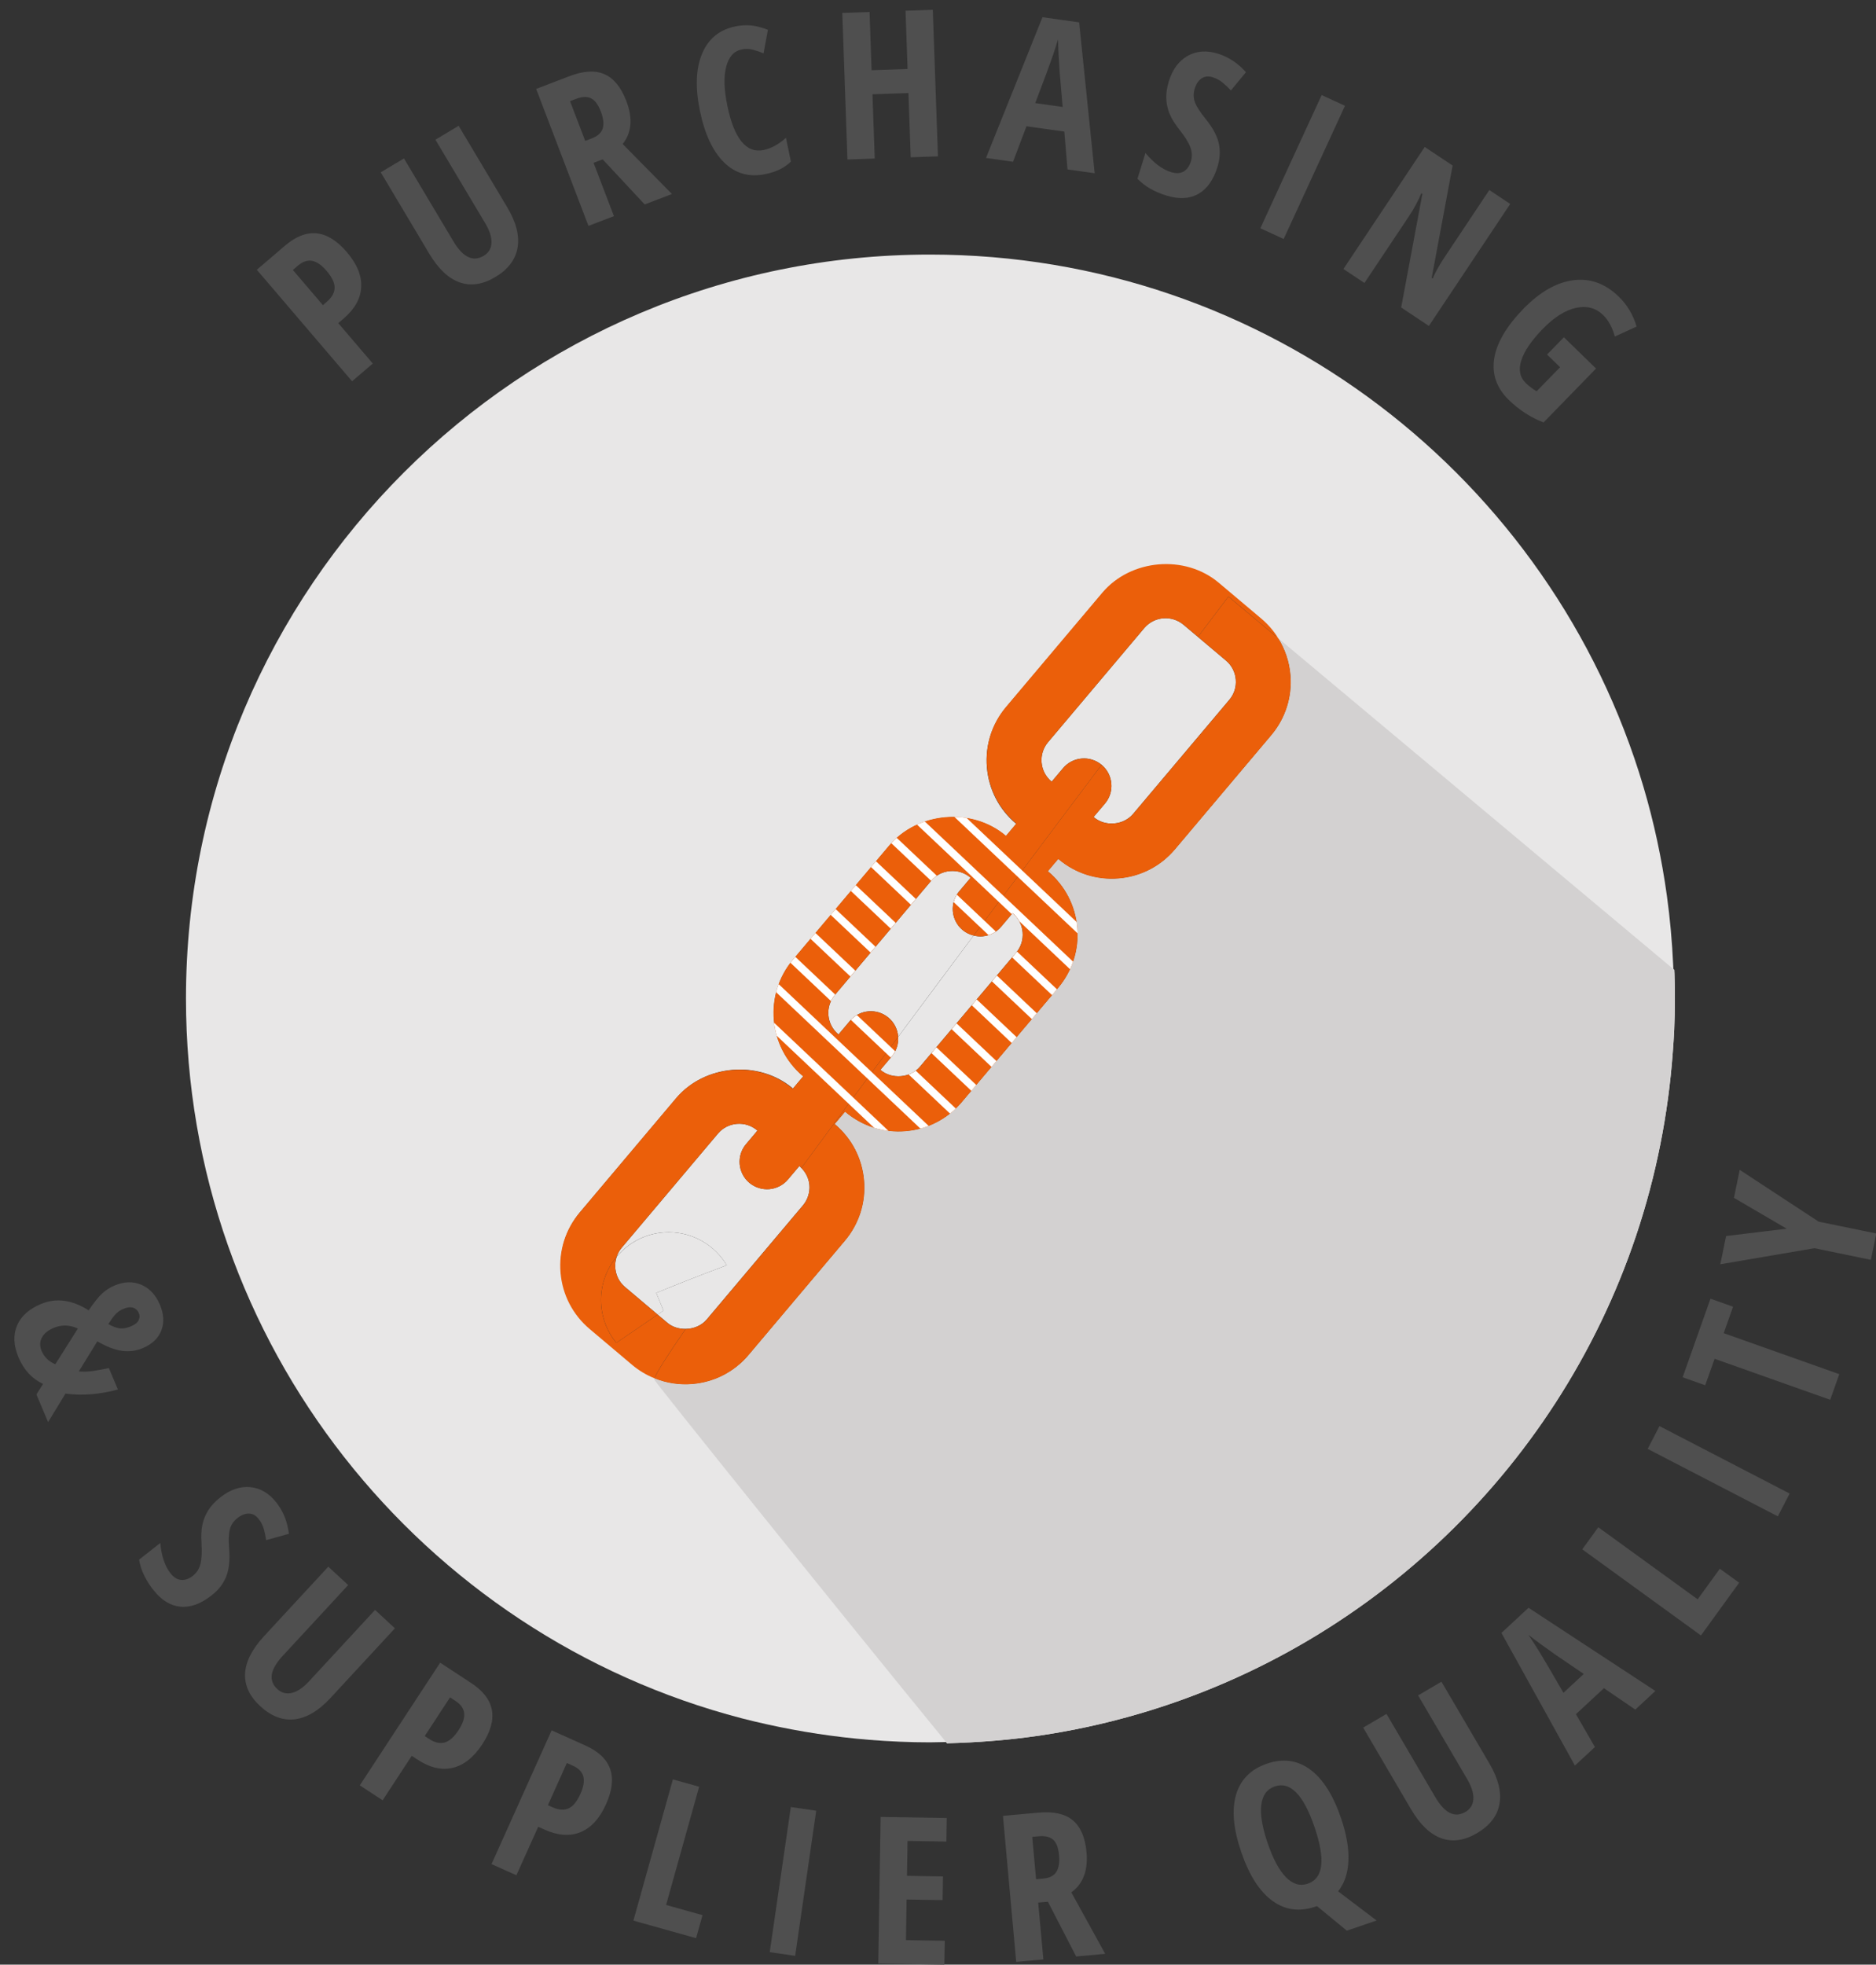 <?xml version="1.0" encoding="utf-8"?>
<!-- Generator: Adobe Illustrator 16.0.0, SVG Export Plug-In . SVG Version: 6.00 Build 0)  -->
<!DOCTYPE svg PUBLIC "-//W3C//DTD SVG 1.1//EN" "http://www.w3.org/Graphics/SVG/1.1/DTD/svg11.dtd">
<svg version="1.1" id="Layer_1" xmlns="http://www.w3.org/2000/svg" xmlns:xlink="http://www.w3.org/1999/xlink" x="0px" y="0px"
	 width="109.26px" height="114.396px" viewBox="0 0 109.26 114.396" enable-background="new 0 0 109.26 114.396"
	 xml:space="preserve">
<rect x="0" y="0" width="109.26" height="114.396" fill="#333333" stroke="none"/>
<g>
	<defs>
		<rect id="SVGID_1_" x="0.126" width="109.134" height="114.376"/>
	</defs>
	<clipPath id="SVGID_2_">
		<use xlink:href="#SVGID_1_"  overflow="visible"/>
	</clipPath>
	<g clip-path="url(#SVGID_2_)">
		<defs>
			<rect id="SVGID_3_" x="-4.313" y="-0.978" width="113.573" height="119.792"/>
		</defs>
		<clipPath id="SVGID_4_">
			<use xlink:href="#SVGID_3_"  overflow="visible"/>
		</clipPath>
	</g>
	<g clip-path="url(#SVGID_2_)">
		<defs>
			<rect id="SVGID_5_" x="-4.313" y="-0.978" width="113.573" height="119.792"/>
		</defs>
		<clipPath id="SVGID_6_">
			<use xlink:href="#SVGID_5_"  overflow="visible"/>
		</clipPath>
		<g clip-path="url(#SVGID_6_)">
		</g>
	</g>
	<g clip-path="url(#SVGID_2_)">
		<defs>
			<rect id="SVGID_7_" x="-4.313" y="-0.978" width="113.573" height="119.792"/>
		</defs>
		<clipPath id="SVGID_8_">
			<use xlink:href="#SVGID_7_"  overflow="visible"/>
		</clipPath>
		<g clip-path="url(#SVGID_8_)">
			<path fill="#E8E7E7" d="M38.143,80.219c-0.468-0.187-0.91-0.448-1.307-0.783l-2.47-2.086c-0.982-0.827-1.582-1.988-1.691-3.268
				c-0.109-1.279,0.288-2.524,1.115-3.506l5.597-6.636c1.657-1.964,4.814-2.23,6.778-0.574l0.019,0.017l0.602-0.716l-0.019-0.015
				c-2.027-1.708-2.284-4.748-0.575-6.774l5.599-6.634c1.658-1.964,4.816-2.231,6.777-0.576l0.019,0.015l0.598-0.711l-0.017-0.014
				c-0.981-0.827-1.581-1.988-1.69-3.268c-0.108-1.28,0.288-2.526,1.115-3.507l5.601-6.634c1.655-1.965,4.813-2.233,6.775-0.576
				l2.473,2.085c0.394,0.331,0.724,0.719,0.986,1.144l23.032,19.272c-0.003-0.096-0.008-0.194-0.013-0.29
				c-0.062-1.35-0.181-2.685-0.362-4c-0.301-2.183-0.76-4.316-1.373-6.384c-5.314-17.91-21.904-30.977-41.548-30.977
				c-23.933,0-43.333,19.393-43.333,43.316c0,20.139,13.75,37.066,32.379,41.917c0.486,0.128,0.978,0.239,1.469,0.35
				c1.938,0.43,3.922,0.735,5.948,0.9c1.167,0.095,2.345,0.147,3.537,0.147c0.05,0,0.1-0.003,0.15-0.003
				c0.28-0.001,0.562-0.009,0.841-0.016c-6.807-8.324-16.674-20.615-17.02-21.127C38.125,80.294,38.131,80.263,38.143,80.219"/>
		</g>
		<g clip-path="url(#SVGID_8_)">
			<path fill="#E8E7E7" d="M38.22,75.284c0.715-0.296,2.232-0.909,4.108-1.612c-0.689-1.149-1.942-1.921-3.38-1.921
				c-1.218,0-2.307,0.555-3.03,1.424c-0.21,0.614-0.042,1.321,0.484,1.765l1.903,1.608l0.34-0.233L38.22,75.284z"/>
		</g>
		<g clip-path="url(#SVGID_8_)">
			<g>
				<defs>
					<rect id="SVGID_9_" x="51.277" y="53.17" width="8.288" height="9.497"/>
				</defs>
				<clipPath id="SVGID_10_">
					<use xlink:href="#SVGID_9_"  overflow="visible"/>
				</clipPath>
				<g clip-path="url(#SVGID_10_)">
					<path fill="#E8E7E7" d="M58.989,53.184l-0.017-0.014l-0.664,0.788c-0.284,0.336-0.678,0.527-1.085,0.562
						c-0.174,0.015-0.348-0.005-0.52-0.047l-4.394,5.9c0.025,0.399-0.093,0.807-0.37,1.136l-0.664,0.785l0.016,0.015
						c0.656,0.551,1.733,0.458,2.286-0.194l5.604-6.645c0.281-0.331,0.415-0.751,0.377-1.184
						C59.523,53.854,59.319,53.462,58.989,53.184"/>
				</g>
			</g>
		</g>
		<g clip-path="url(#SVGID_8_)">
			<g>
				<defs>
					<rect id="SVGID_11_" x="48.243" y="50.713" width="8.461" height="9.659"/>
				</defs>
				<clipPath id="SVGID_12_">
					<use xlink:href="#SVGID_11_"  overflow="visible"/>
				</clipPath>
				<g clip-path="url(#SVGID_12_)">
					<path fill="#E8E7E7" d="M56.058,54.148c-0.676-0.568-0.761-1.575-0.191-2.25l0.664-0.788l-0.018-0.016
						c-0.33-0.278-0.75-0.412-1.182-0.375c-0.434,0.036-0.825,0.239-1.104,0.57l-5.604,6.643c-0.575,0.684-0.489,1.709,0.193,2.286
						l0.02,0.016l0.661-0.785c0.569-0.675,1.575-0.761,2.25-0.191c0.347,0.29,0.534,0.696,0.563,1.114
						c1.453-1.959,2.935-3.945,4.394-5.9C56.474,54.416,56.251,54.312,56.058,54.148"/>
				</g>
			</g>
		</g>
		<g clip-path="url(#SVGID_8_)">
			<g>
				<defs>
					<rect id="SVGID_13_" x="35.917" y="65.434" width="11.23" height="11.949"/>
				</defs>
				<clipPath id="SVGID_14_">
					<use xlink:href="#SVGID_13_"  overflow="visible"/>
				</clipPath>
				<g clip-path="url(#SVGID_14_)">
					<path fill="#E8E7E7" d="M46.57,67.903l-0.014-0.012l-0.663,0.786c-0.284,0.338-0.679,0.527-1.085,0.563
						c-0.408,0.033-0.828-0.087-1.166-0.37c-0.674-0.57-0.76-1.577-0.191-2.251l0.664-0.788l-0.019-0.016
						c-0.332-0.279-0.751-0.413-1.183-0.377c-0.432,0.038-0.824,0.239-1.103,0.572l-5.604,6.644c-0.133,0.157-0.227,0.335-0.29,0.52
						c0.723-0.87,1.813-1.424,3.03-1.424c1.438,0,2.691,0.771,3.38,1.921c-1.876,0.703-3.393,1.315-4.108,1.612l0.425,1.03
						l-0.34,0.233l0.57,0.48c0.297,0.249,0.679,0.359,1.061,0.353c0.462-0.006,0.922-0.189,1.225-0.547l5.604-6.645
						c0.276-0.327,0.414-0.759,0.378-1.183c-0.031-0.377-0.205-0.729-0.471-1C46.638,67.974,46.608,67.935,46.57,67.903"/>
				</g>
			</g>
		</g>
		<g clip-path="url(#SVGID_8_)">
			<g>
				<defs>
					<rect id="SVGID_15_" x="60.658" y="35.995" width="11.321" height="11.96"/>
				</defs>
				<clipPath id="SVGID_16_">
					<use xlink:href="#SVGID_15_"  overflow="visible"/>
				</clipPath>
				<g clip-path="url(#SVGID_16_)">
					<path fill="#E8E7E7" d="M71.405,38.465l-1.637-1.38l-0.84-0.708c-0.327-0.276-0.757-0.413-1.182-0.376
						c-0.425,0.035-0.827,0.244-1.103,0.569l-5.605,6.646c-0.279,0.331-0.412,0.75-0.375,1.182c0.036,0.432,0.237,0.823,0.569,1.102
						l0.018,0.014l0.663-0.786c0.567-0.672,1.567-0.758,2.243-0.197c0.003,0.002,0.005,0.004,0.008,0.006
						c0.674,0.569,0.76,1.576,0.191,2.25l-0.666,0.786l0.018,0.013c0.661,0.559,1.728,0.469,2.286-0.193l5.604-6.645
						c0.28-0.331,0.414-0.751,0.376-1.183C71.937,39.135,71.735,38.744,71.405,38.465"/>
				</g>
			</g>
		</g>
		<g clip-path="url(#SVGID_8_)">
			<g>
				<defs>
					<rect id="SVGID_17_" x="38.111" y="37.169" width="59.438" height="64.338"/>
				</defs>
				<clipPath id="SVGID_18_">
					<use xlink:href="#SVGID_17_"  overflow="visible"/>
				</clipPath>
				<g clip-path="url(#SVGID_18_)">
					<path fill="#E8E7E7" d="M97.522,56.691c-0.003-0.073-0.008-0.146-0.011-0.219L74.451,37.169
						c0.396,0.636,0.641,1.359,0.706,2.127c0.108,1.282-0.287,2.53-1.116,3.512l-5.607,6.645c-0.828,0.984-1.99,1.584-3.271,1.694
						c-1.283,0.109-2.53-0.289-3.513-1.118l-0.017-0.013l-0.601,0.712l0.016,0.013c0.982,0.828,1.586,1.991,1.695,3.273
						c0.109,1.282-0.288,2.53-1.118,3.513l-5.606,6.644c-0.829,0.984-1.99,1.585-3.272,1.695c-1.282,0.107-2.528-0.289-3.511-1.118
						l-0.016-0.013l-0.603,0.712l0.014,0.013c0.985,0.83,1.586,1.992,1.694,3.275c0.11,1.281-0.287,2.529-1.118,3.514l-5.605,6.644
						c-0.829,0.983-1.991,1.585-3.274,1.693c-0.764,0.065-1.513-0.053-2.204-0.332c-0.012,0.044-0.018,0.075-0.009,0.091
						c0.346,0.513,10.225,12.824,17.04,21.161c0.453-0.012,0.905-0.029,1.355-0.053c1.459-0.076,2.9-0.219,4.317-0.438
						c3.258-0.503,6.393-1.371,9.367-2.555c13.479-5.367,23.626-17.295,26.508-31.84c0.346-1.744,0.59-3.526,0.722-5.338
						c0.03-0.43,0.064-0.858,0.083-1.292c0.025-0.614,0.041-1.231,0.041-1.851C97.548,57.656,97.538,57.172,97.522,56.691"/>
				</g>
			</g>
		</g>
		<g clip-path="url(#SVGID_8_)">
			<g>
				<defs>
					<rect id="SVGID_19_" x="38.111" y="37.169" width="59.438" height="64.338"/>
				</defs>
				<clipPath id="SVGID_20_">
					<use xlink:href="#SVGID_19_"  overflow="visible"/>
				</clipPath>
				<g clip-path="url(#SVGID_20_)">
					<path fill="#D3D1D1" d="M97.522,56.691c-0.003-0.073-0.008-0.146-0.011-0.219L74.451,37.169
						c0.396,0.636,0.641,1.359,0.706,2.127c0.108,1.282-0.287,2.53-1.116,3.512l-5.607,6.645c-0.828,0.984-1.99,1.584-3.271,1.694
						c-1.283,0.109-2.53-0.289-3.513-1.118l-0.017-0.013l-0.601,0.712l0.016,0.013c0.982,0.828,1.586,1.991,1.695,3.273
						c0.109,1.282-0.288,2.53-1.118,3.513l-5.606,6.644c-0.829,0.984-1.99,1.585-3.272,1.695c-1.282,0.107-2.528-0.289-3.511-1.118
						l-0.016-0.013l-0.603,0.712l0.014,0.013c0.985,0.83,1.586,1.992,1.694,3.275c0.11,1.281-0.287,2.529-1.118,3.514l-5.605,6.644
						c-0.829,0.983-1.991,1.585-3.274,1.693c-0.764,0.065-1.513-0.053-2.204-0.332c-0.012,0.044-0.018,0.075-0.009,0.091
						c0.346,0.513,10.225,12.824,17.04,21.161c0.453-0.012,0.905-0.029,1.355-0.053c1.459-0.076,2.9-0.219,4.317-0.438
						c3.258-0.503,6.393-1.371,9.367-2.555c13.479-5.367,23.626-17.295,26.508-31.84c0.346-1.744,0.59-3.526,0.722-5.338
						c0.03-0.43,0.064-0.858,0.083-1.292c0.025-0.614,0.041-1.231,0.041-1.851C97.548,57.656,97.538,57.172,97.522,56.691"/>
				</g>
			</g>
		</g>
		<g clip-path="url(#SVGID_8_)">
			<path fill="#EB5F0A" d="M73.463,36.023l-2.476-2.087c-1.965-1.661-5.127-1.392-6.786,0.576l-5.604,6.645
				c-0.829,0.983-1.226,2.229-1.116,3.512c0.109,1.282,0.709,2.444,1.691,3.273l0.017,0.014l-0.598,0.712l-0.02-0.016
				c-1.963-1.657-5.125-1.389-6.784,0.578l-5.606,6.645c-1.711,2.03-1.453,5.074,0.576,6.785l0.02,0.017l-0.604,0.716l-0.019-0.016
				c-1.966-1.661-5.127-1.392-6.786,0.575l-5.603,6.646c-0.83,0.981-1.227,2.229-1.118,3.512c0.109,1.28,0.71,2.444,1.693,3.272
				l2.474,2.089c0.398,0.336,0.839,0.597,1.308,0.785c0.092-0.306,0.747-1.329,1.811-2.874c-0.381,0.007-0.764-0.104-1.061-0.353
				l-0.57-0.48l-2.409,1.642c-0.556-0.68-0.89-1.549-0.89-2.495c0-0.958,0.343-1.838,0.912-2.52c0.063-0.185,0.156-0.362,0.29-0.52
				l5.604-6.644c0.278-0.333,0.67-0.533,1.102-0.571c0.433-0.037,0.852,0.097,1.184,0.376l0.019,0.017l-0.664,0.787
				c-0.569,0.674-0.483,1.681,0.191,2.251c0.338,0.283,0.758,0.404,1.166,0.37c0.406-0.036,0.801-0.225,1.085-0.563l0.663-0.786
				l0.014,0.013c0.038,0.029,0.068,0.069,0.102,0.103c1.758-2.396,3.674-4.988,5.639-7.634c-0.028-0.417-0.216-0.824-0.563-1.114
				c-0.675-0.569-1.681-0.483-2.25,0.191l-0.661,0.785l-0.02-0.016c-0.683-0.576-0.77-1.602-0.193-2.286l5.604-6.643
				c0.278-0.332,0.67-0.534,1.104-0.57c0.432-0.037,0.852,0.097,1.182,0.375l0.018,0.016l-0.665,0.788
				c-0.568,0.675-0.483,1.682,0.192,2.25c0.193,0.164,0.416,0.268,0.646,0.324c2.637-3.53,5.209-6.958,7.453-9.941
				c-0.676-0.562-1.676-0.475-2.243,0.197l-0.664,0.787L61.233,45.5c-0.332-0.279-0.533-0.67-0.569-1.102
				c-0.037-0.432,0.097-0.852,0.375-1.182l5.605-6.646c0.275-0.326,0.678-0.534,1.103-0.569c0.425-0.036,0.855,0.101,1.182,0.375
				l0.841,0.708c1.123-1.485,1.775-2.349,1.775-2.349l2.906,2.433C74.188,36.744,73.857,36.355,73.463,36.023"/>
		</g>
		<g clip-path="url(#SVGID_8_)">
			<path fill="#EB5F0A" d="M35.917,73.175c-0.569,0.682-0.912,1.562-0.912,2.52c0,0.946,0.334,1.816,0.89,2.495l2.408-1.642
				l-1.903-1.608C35.875,74.497,35.707,73.789,35.917,73.175"/>
		</g>
		<g clip-path="url(#SVGID_8_)">
			<path fill="#EB5F0A" d="M69.769,37.085l1.636,1.38c0.33,0.279,0.532,0.67,0.568,1.102c0.038,0.431-0.096,0.852-0.375,1.183
				l-5.604,6.645c-0.559,0.663-1.625,0.752-2.286,0.193l-0.018-0.013l0.666-0.786c0.568-0.675,0.482-1.682-0.191-2.25
				c-0.003-0.002-0.005-0.004-0.008-0.006c-2.244,2.983-4.816,6.411-7.453,9.941c0.172,0.042,0.346,0.062,0.519,0.047
				c0.407-0.035,0.802-0.225,1.086-0.562l0.664-0.788l0.017,0.014c0.33,0.279,0.534,0.67,0.57,1.101
				c0.038,0.432-0.097,0.853-0.377,1.184l-5.604,6.645c-0.553,0.652-1.63,0.745-2.286,0.194l-0.016-0.015l0.664-0.785
				c0.277-0.33,0.396-0.737,0.37-1.136c-1.965,2.646-3.881,5.238-5.639,7.634c0.266,0.271,0.438,0.623,0.471,0.999
				c0.035,0.425-0.102,0.856-0.377,1.183l-5.606,6.646c-0.302,0.357-0.763,0.541-1.225,0.547c-1.064,1.545-1.718,2.568-1.811,2.874
				c0.69,0.279,1.44,0.397,2.204,0.332c1.283-0.108,2.445-0.71,3.274-1.693l5.605-6.644c0.831-0.984,1.229-2.232,1.118-3.514
				c-0.108-1.282-0.709-2.445-1.694-3.275l-0.014-0.014l0.602-0.711l0.017,0.013c0.982,0.829,2.229,1.226,3.511,1.118
				c1.283-0.109,2.443-0.711,3.272-1.695l5.606-6.644c0.83-0.983,1.228-2.231,1.118-3.513c-0.109-1.283-0.713-2.446-1.695-3.273
				l-0.016-0.013l0.602-0.712l0.016,0.013c0.982,0.83,2.229,1.228,3.513,1.118c1.281-0.109,2.443-0.71,3.272-1.694l5.606-6.645
				c0.829-0.982,1.226-2.23,1.116-3.512c-0.065-0.768-0.311-1.491-0.706-2.127l-2.906-2.433
				C71.544,34.736,70.891,35.6,69.769,37.085"/>
		</g>
	</g>
	<g clip-path="url(#SVGID_2_)">
		<defs>
			<path id="SVGID_21_" d="M38.874,77.028l-2.473-2.089c-0.683-0.575-0.77-1.602-0.194-2.284l5.604-6.644
				c0.278-0.332,0.67-0.534,1.103-0.572c0.432-0.036,0.852,0.098,1.183,0.377l0.019,0.016l-0.664,0.788
				c-0.569,0.674-0.483,1.681,0.191,2.251c0.337,0.283,0.757,0.403,1.166,0.37c0.406-0.036,0.801-0.226,1.085-0.563l0.663-0.786
				l0.014,0.012c0.328,0.275,0.536,0.677,0.571,1.104c0.037,0.424-0.101,0.855-0.377,1.183l-5.604,6.645
				c-0.309,0.364-0.783,0.555-1.254,0.555C39.534,77.389,39.163,77.271,38.874,77.028 M48.817,60.219
				c-0.683-0.576-0.769-1.602-0.193-2.286l5.604-6.643c0.278-0.332,0.67-0.534,1.104-0.571c0.432-0.037,0.852,0.097,1.182,0.375
				l0.018,0.016l-0.664,0.788c-0.569,0.675-0.484,1.682,0.191,2.25c0.335,0.284,0.758,0.405,1.164,0.371
				c0.408-0.034,0.801-0.225,1.086-0.562l0.664-0.788l0.018,0.014c0.329,0.278,0.533,0.671,0.569,1.102
				c0.038,0.432-0.096,0.853-0.377,1.183l-5.604,6.645c-0.553,0.652-1.63,0.745-2.285,0.194l-0.016-0.015l0.663-0.784
				c0.567-0.675,0.482-1.682-0.192-2.25c-0.675-0.569-1.682-0.483-2.25,0.191l-0.661,0.785L48.817,60.219z M61.233,45.5
				c-0.332-0.279-0.533-0.67-0.569-1.103c-0.037-0.432,0.097-0.851,0.375-1.182l5.605-6.646c0.275-0.326,0.678-0.534,1.103-0.569
				c0.425-0.036,0.855,0.101,1.182,0.375l2.477,2.089c0.33,0.279,0.532,0.67,0.568,1.102c0.038,0.431-0.096,0.851-0.376,1.182
				l-5.604,6.645c-0.559,0.663-1.625,0.752-2.285,0.193l-0.019-0.014l0.666-0.786c0.568-0.674,0.482-1.682-0.191-2.25
				c-0.675-0.569-1.683-0.484-2.251,0.191l-0.663,0.787L61.233,45.5z M64.202,34.511l-5.605,6.646
				c-0.828,0.983-1.225,2.23-1.116,3.512c0.11,1.282,0.71,2.445,1.692,3.273l0.017,0.015l-0.599,0.712l-0.019-0.016
				c-1.963-1.658-5.125-1.39-6.784,0.577l-5.606,6.645c-1.712,2.03-1.453,5.074,0.576,6.785l0.02,0.016l-0.604,0.716l-0.02-0.016
				c-1.965-1.659-5.126-1.391-6.785,0.576l-5.603,6.646c-0.829,0.982-1.227,2.229-1.117,3.512c0.109,1.281,0.71,2.444,1.692,3.272
				l2.474,2.089c0.983,0.831,2.23,1.227,3.512,1.117c1.283-0.108,2.444-0.71,3.274-1.693l5.605-6.644
				c0.831-0.984,1.228-2.231,1.118-3.514c-0.108-1.283-0.71-2.445-1.694-3.275l-0.014-0.013l0.603-0.712l0.016,0.013
				c0.982,0.829,2.229,1.226,3.511,1.118c1.282-0.109,2.443-0.711,3.272-1.694l5.606-6.645c0.83-0.983,1.228-2.231,1.118-3.513
				c-0.108-1.283-0.713-2.446-1.695-3.273l-0.016-0.014l0.601-0.711l0.017,0.013c0.982,0.83,2.229,1.228,3.513,1.118
				c1.281-0.109,2.442-0.71,3.271-1.694l5.607-6.645c0.829-0.982,1.226-2.23,1.117-3.513c-0.108-1.281-0.711-2.444-1.694-3.272
				l-2.476-2.087c-0.868-0.734-1.971-1.091-3.074-1.091C66.522,32.845,65.126,33.413,64.202,34.511"/>
		</defs>
		<clipPath id="SVGID_22_">
			<use xlink:href="#SVGID_21_"  overflow="visible"/>
		</clipPath>
		<g clip-path="url(#SVGID_22_)">
			
				<rect x="25.238" y="59.824" transform="matrix(0.727 0.687 -0.687 0.727 53.6 -14.729)" fill="#FFFFFF" width="40.171" height="0.444"/>
		</g>
		<g clip-path="url(#SVGID_22_)">
			
				<rect x="26.487" y="58.502" transform="matrix(0.727 0.687 -0.687 0.727 53.032 -15.948)" fill="#FFFFFF" width="40.171" height="0.444"/>
		</g>
		<g clip-path="url(#SVGID_22_)">
			
				<rect x="27.736" y="57.179" transform="matrix(0.727 0.687 -0.687 0.727 52.467 -17.166)" fill="#FFFFFF" width="40.172" height="0.445"/>
		</g>
		<g clip-path="url(#SVGID_22_)">
			
				<rect x="28.984" y="55.857" transform="matrix(0.727 0.687 -0.687 0.727 51.897 -18.384)" fill="#FFFFFF" width="40.173" height="0.444"/>
		</g>
		<g clip-path="url(#SVGID_22_)">
			
				<rect x="30.233" y="54.534" transform="matrix(0.727 0.687 -0.687 0.727 51.33 -19.602)" fill="#FFFFFF" width="40.172" height="0.444"/>
		</g>
		<g clip-path="url(#SVGID_22_)">
			
				<rect x="31.482" y="53.212" transform="matrix(0.727 0.687 -0.687 0.727 50.763 -20.821)" fill="#FFFFFF" width="40.172" height="0.444"/>
		</g>
		<g clip-path="url(#SVGID_22_)">
			
				<rect x="32.73" y="51.89" transform="matrix(0.727 0.687 -0.687 0.727 50.195 -22.039)" fill="#FFFFFF" width="40.172" height="0.443"/>
		</g>
		<g clip-path="url(#SVGID_22_)">
			
				<rect x="33.979" y="50.569" transform="matrix(0.727 0.687 -0.687 0.727 49.634 -23.257)" fill="#FFFFFF" width="40.172" height="0.443"/>
		</g>
		<g clip-path="url(#SVGID_22_)">
			
				<rect x="35.228" y="49.246" transform="matrix(0.727 0.687 -0.687 0.727 49.06 -24.476)" fill="#FFFFFF" width="40.172" height="0.443"/>
		</g>
		<g clip-path="url(#SVGID_22_)">
			
				<rect x="36.477" y="47.924" transform="matrix(0.727 0.687 -0.687 0.727 48.497 -25.694)" fill="#FFFFFF" width="40.172" height="0.443"/>
		</g>
	</g>
	<g clip-path="url(#SVGID_2_)">
		<path fill="#4F4F4F" d="M2.121,81.197l0.386-0.615c-0.644-0.301-1.119-0.814-1.426-1.538c-0.291-0.69-0.322-1.306-0.092-1.853
			c0.229-0.546,0.69-0.964,1.383-1.257c0.889-0.377,1.82-0.255,2.792,0.365c0.31-0.457,0.569-0.784,0.78-0.978
			c0.208-0.193,0.452-0.351,0.727-0.467c0.56-0.237,1.081-0.252,1.561-0.045s0.841,0.594,1.08,1.159
			c0.231,0.545,0.259,1.045,0.086,1.499s-0.534,0.798-1.082,1.03C7.94,78.658,7.54,78.71,7.118,78.657
			c-0.422-0.055-0.905-0.237-1.449-0.554l-1.079,1.75c0.274,0.027,0.562,0.019,0.863-0.029c0.302-0.046,0.598-0.103,0.887-0.166
			l0.528,1.249c-1.062,0.288-2.081,0.369-3.056,0.239l-1.011,1.66L2.121,81.197z M3.119,77.323
			c-0.333,0.142-0.562,0.332-0.685,0.571c-0.123,0.237-0.126,0.491-0.012,0.766c0.151,0.358,0.417,0.616,0.799,0.777l1.314-2.078
			C4.062,77.138,3.588,77.125,3.119,77.323z M7.627,77.229c0.233-0.098,0.383-0.218,0.448-0.358c0.065-0.139,0.07-0.275,0.014-0.408
			c-0.07-0.165-0.184-0.271-0.34-0.318c-0.159-0.049-0.349-0.025-0.57,0.07c-0.198,0.083-0.361,0.202-0.493,0.356
			c-0.131,0.155-0.255,0.333-0.375,0.529c0.261,0.147,0.489,0.23,0.682,0.249C7.186,77.367,7.397,77.326,7.627,77.229z"/>
		<path fill="#4F4F4F" d="M12.323,92.896c-0.626,0.493-1.232,0.715-1.816,0.658C9.926,93.5,9.399,93.174,8.93,92.578
			c-0.459-0.586-0.735-1.173-0.829-1.764l1.235-0.97c0.067,0.759,0.266,1.349,0.596,1.768c0.188,0.238,0.394,0.367,0.621,0.384
			c0.227,0.018,0.454-0.063,0.68-0.24c0.223-0.175,0.371-0.407,0.443-0.697c0.072-0.29,0.092-0.689,0.059-1.198
			c-0.027-0.444-0.008-0.812,0.057-1.104s0.179-0.565,0.343-0.826c0.163-0.258,0.395-0.506,0.695-0.742
			c0.575-0.452,1.156-0.649,1.745-0.597c0.589,0.057,1.094,0.354,1.518,0.892c0.404,0.516,0.648,1.122,0.733,1.824L15.5,89.68
			c-0.03-0.213-0.074-0.428-0.133-0.642c-0.059-0.213-0.161-0.412-0.305-0.595c-0.159-0.204-0.347-0.307-0.566-0.311
			c-0.219-0.005-0.442,0.085-0.672,0.265c-0.227,0.18-0.374,0.399-0.439,0.66c-0.066,0.264-0.079,0.642-0.038,1.134
			c0.051,0.669-0.01,1.21-0.18,1.624C12.997,92.229,12.716,92.591,12.323,92.896z"/>
		<path fill="#4F4F4F" d="M23,94.813l-3.752,4.056c-0.689,0.746-1.385,1.158-2.085,1.241c-0.701,0.08-1.37-0.175-2.007-0.764
			c-0.624-0.576-0.917-1.21-0.883-1.9c0.035-0.693,0.406-1.421,1.112-2.184l3.735-4.038l1.158,1.069l-3.815,4.125
			c-0.737,0.799-0.842,1.441-0.313,1.932c0.247,0.227,0.53,0.3,0.853,0.223c0.322-0.079,0.656-0.307,1.002-0.681l3.839-4.151
			L23,94.813z"/>
		<path fill="#4F4F4F" d="M28.089,101.565c-0.498,0.759-1.07,1.215-1.718,1.369c-0.648,0.156-1.334-0.003-2.058-0.478l-0.332-0.218
			l-1.697,2.589l-1.329-0.871l4.68-7.141l1.813,1.188C28.835,98.914,29.049,100.101,28.089,101.565z M24.737,101.087l0.253,0.166
			c0.326,0.214,0.627,0.283,0.904,0.208c0.278-0.074,0.549-0.315,0.815-0.722c0.245-0.374,0.354-0.7,0.326-0.977
			c-0.028-0.277-0.195-0.516-0.501-0.716l-0.323-0.212L24.737,101.087z"/>
		<path fill="#4F4F4F" d="M35.295,105.058c-0.373,0.828-0.866,1.368-1.482,1.623c-0.616,0.254-1.318,0.205-2.106-0.149l-0.362-0.163
			l-1.269,2.823l-1.449-0.649l3.5-7.789l1.976,0.887C35.615,102.321,36.013,103.46,35.295,105.058z M31.91,105.112l0.277,0.124
			c0.355,0.159,0.664,0.18,0.925,0.063c0.262-0.117,0.492-0.399,0.691-0.843c0.184-0.407,0.24-0.746,0.17-1.016
			c-0.072-0.27-0.275-0.478-0.609-0.628l-0.351-0.158L31.91,105.112z"/>
		<path fill="#4F4F4F" d="M36.89,111.833l2.299-8.223l1.53,0.427l-1.925,6.884l2.121,0.594l-0.375,1.34L36.89,111.833z"/>
		<path fill="#4F4F4F" d="M44.83,113.669l1.228-8.45l1.479,0.215l-1.226,8.451L44.83,113.669z"/>
		<path fill="#4F4F4F" d="M55,114.396l-3.849-0.062l0.138-8.539l3.849,0.063l-0.021,1.372l-2.261-0.037l-0.032,2.032l2.097,0.035
			l-0.023,1.378l-2.097-0.033l-0.037,2.364l2.26,0.037L55,114.396z"/>
		<path fill="#4F4F4F" d="M60.465,110.784l0.302,3.309l-1.583,0.144l-0.771-8.503l2.07-0.188c0.876-0.08,1.543,0.068,1.997,0.445
			c0.453,0.377,0.72,0.993,0.798,1.845c0.099,1.075-0.197,1.858-0.883,2.351l1.973,3.58l-1.692,0.154l-1.645-3.188L60.465,110.784z
			 M60.342,109.422l0.408-0.036c0.372-0.034,0.629-0.163,0.773-0.39c0.143-0.227,0.197-0.55,0.157-0.968
			c-0.037-0.435-0.152-0.737-0.341-0.904c-0.19-0.168-0.465-0.236-0.825-0.204l-0.396,0.036L60.342,109.422z"/>
		<path fill="#4F4F4F" d="M78.101,105.863c0.316,0.925,0.462,1.748,0.433,2.469c-0.026,0.722-0.227,1.321-0.599,1.797l2.239,1.697
			l-1.734,0.592l-1.737-1.43l-0.082,0.028c-0.935,0.318-1.776,0.206-2.522-0.34s-1.349-1.493-1.81-2.842
			c-0.457-1.336-0.557-2.448-0.299-3.332c0.259-0.884,0.859-1.487,1.802-1.81c0.933-0.317,1.771-0.204,2.513,0.343
			S77.645,104.524,78.101,105.863z M73.829,107.322c0.315,0.921,0.672,1.584,1.067,1.986c0.397,0.403,0.82,0.529,1.271,0.375
			c0.906-0.309,1.038-1.407,0.394-3.293c-0.644-1.888-1.417-2.678-2.315-2.371c-0.458,0.156-0.718,0.514-0.788,1.075
			C73.389,105.654,73.514,106.397,73.829,107.322z"/>
		<path fill="#4F4F4F" d="M83.951,97.921l2.795,4.766c0.515,0.876,0.71,1.662,0.583,2.355c-0.124,0.695-0.563,1.262-1.312,1.701
			c-0.732,0.429-1.423,0.526-2.076,0.293c-0.65-0.234-1.24-0.799-1.766-1.695l-2.783-4.746l1.359-0.798l2.843,4.847
			c0.549,0.937,1.135,1.224,1.756,0.859c0.288-0.17,0.442-0.42,0.46-0.751c0.019-0.331-0.101-0.718-0.359-1.157l-2.859-4.876
			L83.951,97.921z"/>
		<path fill="#4F4F4F" d="M95.241,99.546l-1.826-1.247l-1.631,1.514l1.105,1.913l-1.164,1.079l-4.28-7.723l1.578-1.466l7.387,4.845
			L95.241,99.546z M92.24,97.47l-1.686-1.146c-0.102-0.07-0.352-0.25-0.752-0.54c-0.4-0.291-0.662-0.489-0.789-0.596
			c0.191,0.279,0.396,0.594,0.611,0.942c0.219,0.349,0.695,1.161,1.433,2.437L92.24,97.47z"/>
		<path fill="#4F4F4F" d="M99.064,95.229l-6.911-5.014l0.933-1.286l5.787,4.196l1.292-1.782l1.125,0.815L99.064,95.229z"/>
		<path fill="#4F4F4F" d="M103.542,88.293l-7.58-3.928l0.688-1.328l7.581,3.929L103.542,88.293z"/>
		<path fill="#4F4F4F" d="M107.122,80.014l-0.529,1.492l-6.732-2.387l-0.548,1.542l-1.314-0.466l1.621-4.575l1.315,0.466
			l-0.545,1.541L107.122,80.014z"/>
		<path fill="#4F4F4F" d="M104.056,71.543l-3.069-1.795l0.335-1.63l4.602,3.017l3.354,0.689l-0.316,1.534l-3.288-0.678l-5.482,0.935
			l0.337-1.643L104.056,71.543z"/>
	</g>
	<g clip-path="url(#SVGID_2_)">
		<path fill="#4F4F4F" d="M20.203,14.684c0.589,0.688,0.868,1.367,0.834,2.033c-0.033,0.666-0.377,1.279-1.035,1.84l-0.301,0.258
			l2.011,2.353l-1.208,1.032l-5.547-6.492l1.647-1.407C17.865,13.224,19.064,13.351,20.203,14.684z M18.805,17.768l0.231-0.198
			c0.295-0.253,0.447-0.523,0.453-0.811c0.005-0.287-0.149-0.614-0.465-0.984c-0.291-0.34-0.574-0.536-0.847-0.587
			c-0.273-0.049-0.549,0.044-0.827,0.281l-0.294,0.25L18.805,17.768z"/>
		<path fill="#4F4F4F" d="M26.712,7.326l2.831,4.745c0.521,0.873,0.721,1.657,0.6,2.352c-0.119,0.695-0.553,1.265-1.298,1.71
			c-0.729,0.435-1.42,0.538-2.074,0.309c-0.653-0.229-1.246-0.79-1.779-1.683l-2.818-4.726l1.354-0.807l2.878,4.825
			c0.557,0.933,1.144,1.215,1.763,0.846c0.287-0.171,0.439-0.423,0.455-0.754c0.015-0.331-0.107-0.716-0.369-1.153l-2.896-4.856
			L26.712,7.326z"/>
		<path fill="#4F4F4F" d="M34.57,9.482l1.186,3.104l-1.484,0.567l-3.046-7.976l1.942-0.743c0.821-0.313,1.502-0.351,2.042-0.111
			s0.962,0.76,1.269,1.561c0.384,1.007,0.313,1.842-0.214,2.501l2.87,2.912l-1.588,0.606L35.1,9.279L34.57,9.482z M34.083,8.205
			l0.382-0.146c0.349-0.134,0.562-0.328,0.639-0.585c0.077-0.256,0.041-0.581-0.109-0.974c-0.156-0.407-0.348-0.667-0.576-0.777
			c-0.228-0.11-0.51-0.101-0.849,0.027L33.2,5.892L34.083,8.205z"/>
		<path fill="#4F4F4F" d="M43.189,2.881c-0.445,0.092-0.744,0.425-0.894,1.001c-0.15,0.575-0.129,1.329,0.063,2.259
			c0.398,1.938,1.104,2.802,2.115,2.594c0.442-0.092,0.876-0.328,1.303-0.71l0.286,1.385c-0.354,0.354-0.848,0.598-1.484,0.729
			c-0.942,0.194-1.744-0.032-2.403-0.677c-0.66-0.645-1.129-1.646-1.41-3.004c-0.279-1.357-0.237-2.469,0.127-3.335
			c0.363-0.866,1.009-1.395,1.936-1.586c0.306-0.063,0.607-0.081,0.905-0.055c0.298,0.026,0.628,0.111,0.991,0.254L44.47,3.106
			c-0.196-0.083-0.402-0.153-0.616-0.21C43.64,2.839,43.418,2.834,43.189,2.881z"/>
		<path fill="#4F4F4F" d="M54.627,9.103L53.04,9.159l-0.132-3.742L50.814,5.49l0.131,3.743l-1.588,0.055l-0.301-8.534l1.588-0.056
			l0.118,3.392l2.096-0.074l-0.119-3.391l1.588-0.056L54.627,9.103z"/>
		<path fill="#4F4F4F" d="M62.173,9.866l-0.185-2.204l-2.205-0.309L59,9.419l-1.574-0.222l3.289-8.195l2.135,0.3l0.904,8.786
			L62.173,9.866z M61.89,6.228l-0.174-2.03c-0.011-0.123-0.03-0.431-0.058-0.925c-0.025-0.494-0.037-0.822-0.034-0.987
			c-0.098,0.325-0.212,0.681-0.347,1.069c-0.132,0.388-0.46,1.271-0.984,2.648L61.89,6.228z"/>
		<path fill="#4F4F4F" d="M70.906,9.719c-0.235,0.762-0.608,1.288-1.118,1.574c-0.512,0.286-1.129,0.317-1.854,0.094
			c-0.712-0.22-1.272-0.546-1.687-0.979l0.465-1.501c0.487,0.587,0.985,0.959,1.494,1.116c0.292,0.089,0.534,0.077,0.731-0.037
			c0.196-0.115,0.336-0.31,0.422-0.586c0.083-0.271,0.073-0.546-0.032-0.826c-0.104-0.279-0.315-0.619-0.634-1.018
			c-0.273-0.35-0.468-0.663-0.58-0.94c-0.112-0.277-0.175-0.568-0.188-0.874c-0.013-0.306,0.036-0.641,0.148-1.006
			c0.217-0.699,0.582-1.193,1.098-1.483c0.515-0.289,1.1-0.332,1.755-0.13c0.625,0.193,1.171,0.554,1.64,1.081l-0.878,1.062
			c-0.146-0.159-0.304-0.31-0.476-0.452c-0.167-0.142-0.366-0.248-0.589-0.317c-0.245-0.075-0.459-0.053-0.641,0.068
			C69.8,4.686,69.667,4.886,69.58,5.166c-0.085,0.275-0.08,0.54,0.016,0.793c0.095,0.253,0.3,0.571,0.612,0.953
			c0.422,0.522,0.682,1.001,0.775,1.438C71.079,8.787,71.053,9.243,70.906,9.719z"/>
		<path fill="#4F4F4F" d="M73.404,13.291l3.571-7.756l1.358,0.625l-3.571,7.756L73.404,13.291z"/>
		<path fill="#4F4F4F" d="M83.219,18.979l-1.614-1.075l1.236-6.61l-0.063-0.042c-0.182,0.446-0.422,0.894-0.722,1.344l-2.59,3.882
			l-1.224-0.816l4.736-7.104l1.624,1.082l-1.22,6.545l0.055,0.035c0.164-0.381,0.404-0.807,0.717-1.276l2.586-3.878l1.216,0.81
			L83.219,18.979z"/>
		<path fill="#4F4F4F" d="M91.083,19.638l1.871,1.821l-3.056,3.139c-0.75-0.29-1.424-0.726-2.021-1.307
			c-0.711-0.693-0.995-1.496-0.853-2.411c0.144-0.915,0.711-1.881,1.703-2.9c0.956-0.981,1.925-1.536,2.903-1.664
			c0.98-0.127,1.865,0.193,2.654,0.963c0.488,0.475,0.833,1.054,1.032,1.737l-1.266,0.579c-0.15-0.538-0.377-0.953-0.678-1.246
			c-0.433-0.422-0.963-0.562-1.591-0.421c-0.629,0.141-1.268,0.545-1.917,1.211c-0.669,0.687-1.089,1.302-1.262,1.844
			c-0.174,0.544-0.086,0.985,0.263,1.325c0.185,0.179,0.395,0.338,0.63,0.475l1.366-1.401l-0.759-0.738L91.083,19.638z"/>
	</g>
</g>
</svg>
